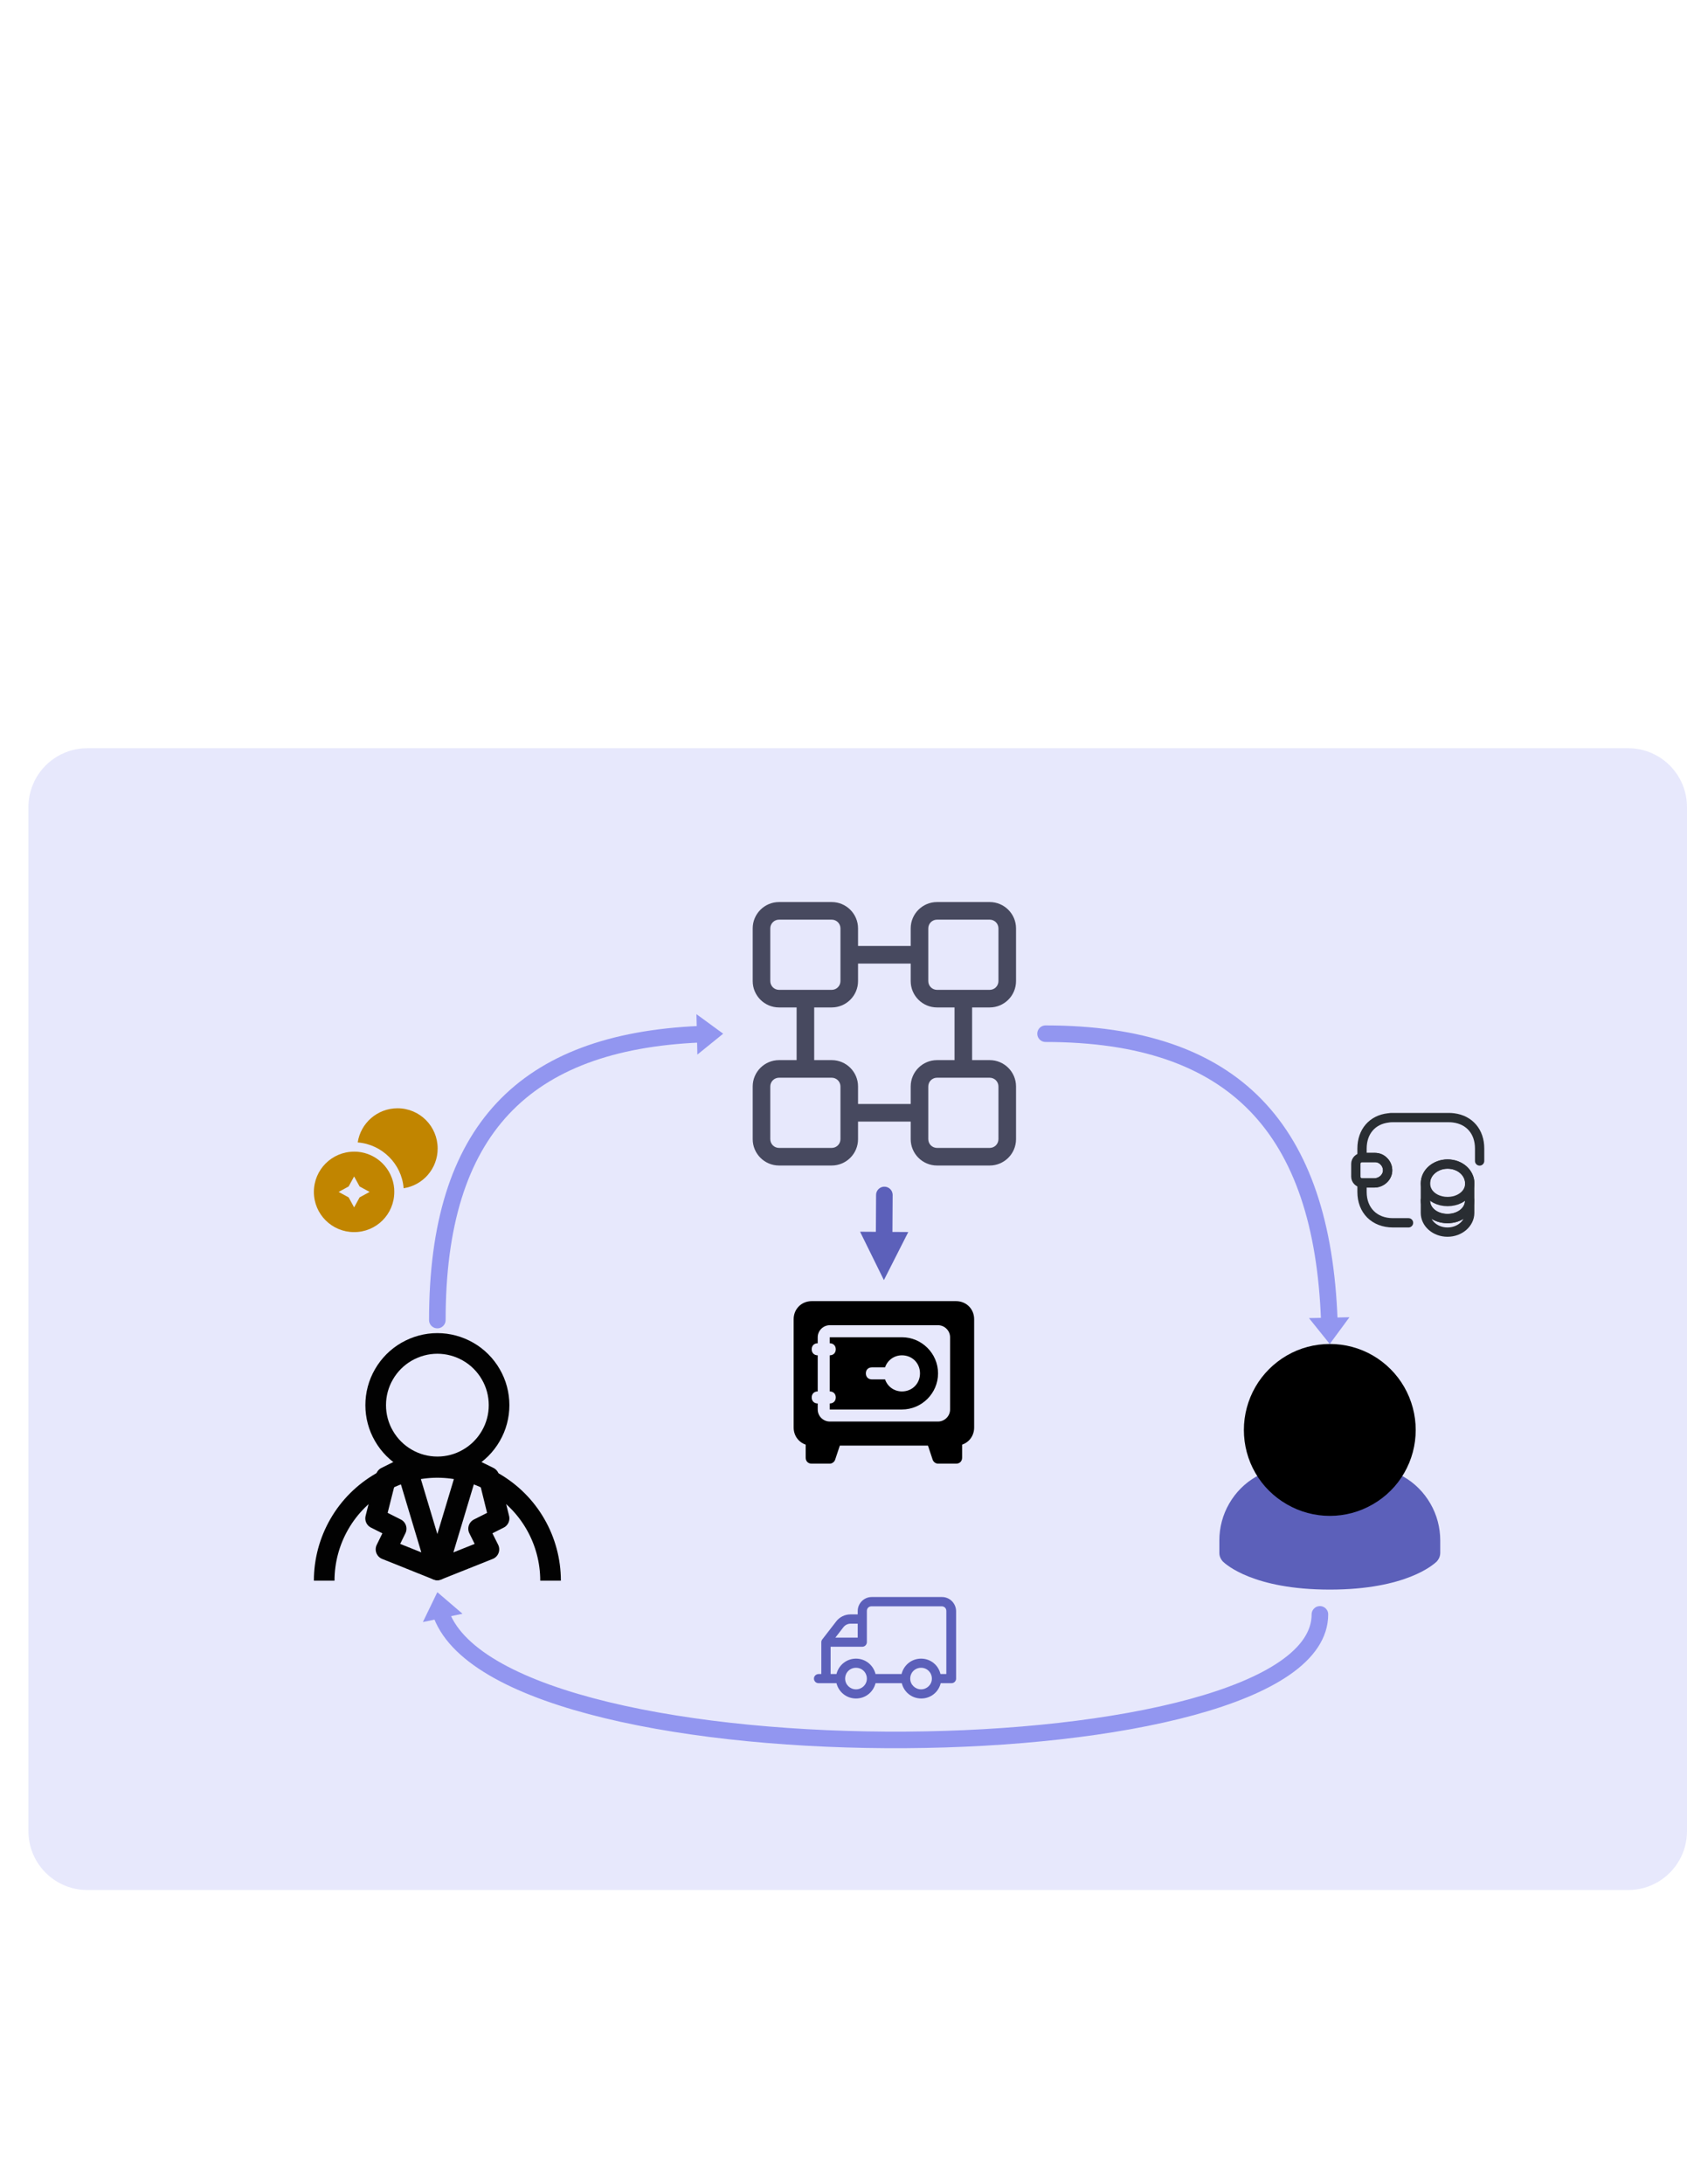 <?xml version="1.0" encoding="utf-8"?>
<svg xmlns="http://www.w3.org/2000/svg" xmlns:anim="urn:oasis:names:tc:opendocument:xmlns:animation:1.0" xmlns:ooo="http://xml.openoffice.org/svg/export" xmlns:presentation="http://sun.com/xmlns/staroffice/presentation" xmlns:smil="http://www.w3.org/2001/SMIL20/" xmlns:xlink="http://www.w3.org/1999/xlink" version="1.2" width="215.9mm" height="279.4mm" viewBox="0 0 21590 27940" preserveAspectRatio="xMidYMid" fill-rule="evenodd" stroke-width="28.222" stroke-linejoin="round">
 <defs class="ClipPathGroup">
  <clipPath id="presentation_clip_path" clipPathUnits="userSpaceOnUse">
   <rect x="0" y="0" width="21590" height="27940"/>
  </clipPath>
  <clipPath id="presentation_clip_path_shrink" clipPathUnits="userSpaceOnUse">
   <rect x="21" y="27" width="21547" height="27885"/>
  </clipPath>
 </defs>
 <defs class="TextShapeIndex">
  <g/>
 </defs>
 <defs class="EmbeddedBulletChars">
  <g id="bullet-char-template-57356" transform="scale(0,-0)">
   <path d="M 580,1141 L 1163,571 580,0 -4,571 580,1141 Z"/>
  </g>
  <g id="bullet-char-template-57354" transform="scale(0,-0)">
   <path d="M 8,1128 L 1137,1128 1137,0 8,0 8,1128 Z"/>
  </g>
  <g id="bullet-char-template-10146" transform="scale(0,-0)">
   <path d="M 174,0 L 602,739 174,1481 1456,739 174,0 Z M 1358,739 L 309,1346 659,739 1358,739 Z"/>
  </g>
  <g id="bullet-char-template-10132" transform="scale(0,-0)">
   <path d="M 2015,739 L 1276,0 717,0 1260,543 174,543 174,936 1260,936 717,1481 1274,1481 2015,739 Z"/>
  </g>
  <g id="bullet-char-template-10007" transform="scale(0,-0)">
   <path d="M 0,-2 C -7,14 -16,27 -25,37 L 356,567 C 262,823 215,952 215,954 215,979 228,992 255,992 264,992 276,990 289,987 310,991 331,999 354,1012 L 381,999 492,748 772,1049 836,1024 860,1049 C 881,1039 901,1025 922,1006 886,937 835,863 770,784 769,783 710,716 594,584 L 774,223 C 774,196 753,168 711,139 L 727,119 C 717,90 699,76 672,76 641,76 570,178 457,381 L 164,-76 C 142,-110 111,-127 72,-127 30,-127 9,-110 8,-76 1,-67 -2,-52 -2,-32 -2,-23 -1,-13 0,-2 Z"/>
  </g>
  <g id="bullet-char-template-10004" transform="scale(0,-0)">
   <path d="M 285,-33 C 182,-33 111,30 74,156 52,228 41,333 41,471 41,549 55,616 82,672 116,743 169,778 240,778 293,778 328,747 346,684 L 369,508 C 377,444 397,411 428,410 L 1163,1116 C 1174,1127 1196,1133 1229,1133 1271,1133 1292,1118 1292,1087 L 1292,965 C 1292,929 1282,901 1262,881 L 442,47 C 390,-6 338,-33 285,-33 Z"/>
  </g>
  <g id="bullet-char-template-9679" transform="scale(0,-0)">
   <path d="M 813,0 C 632,0 489,54 383,161 276,268 223,411 223,592 223,773 276,916 383,1023 489,1130 632,1184 813,1184 992,1184 1136,1130 1245,1023 1353,916 1407,772 1407,592 1407,412 1353,268 1245,161 1136,54 992,0 813,0 Z"/>
  </g>
  <g id="bullet-char-template-8226" transform="scale(0,-0)">
   <path d="M 346,457 C 273,457 209,483 155,535 101,586 74,649 74,723 74,796 101,859 155,911 209,963 273,989 346,989 419,989 480,963 531,910 582,859 608,796 608,723 608,648 583,586 532,535 482,483 420,457 346,457 Z"/>
  </g>
  <g id="bullet-char-template-8211" transform="scale(0,-0)">
   <path d="M -4,459 L 1135,459 1135,606 -4,606 -4,459 Z"/>
  </g>
  <g id="bullet-char-template-61548" transform="scale(0,-0)">
   <path d="M 173,740 C 173,903 231,1043 346,1159 462,1274 601,1332 765,1332 928,1332 1067,1274 1183,1159 1299,1043 1357,903 1357,740 1357,577 1299,437 1183,322 1067,206 928,148 765,148 601,148 462,206 346,322 231,437 173,577 173,740 Z"/>
  </g>
 </defs>
 <g>
  <g id="id2" class="Master_Slide">
   <g id="bg-id2" class="Background"/>
   <g id="bo-id2" class="BackgroundObjects"/>
  </g>
 </g>
 <g class="SlideGroup">
  <g>
   <g id="container-id1">
    <g id="id1" class="Slide" clip-path="url(#presentation_clip_path)">
     <g class="Page">
      <g class="com.sun.star.drawing.CustomShape">
       <g id="id3">
        <rect class="BoundingBox" stroke="none" fill="none" x="364" y="9571" width="21227" height="14607"/>
        <path fill="rgb(146,150,240)" fill-opacity="0.22" stroke="none" d="M 1115,9571 L 1116,9571 C 984,9571 854,9606 740,9672 626,9738 531,9833 465,9947 399,10061 364,10191 364,10323 L 364,23425 364,23425 C 364,23557 399,23687 465,23801 531,23915 626,24010 740,24076 854,24142 984,24177 1116,24177 L 20838,24177 20838,24177 C 20970,24177 21100,24142 21214,24076 21328,24010 21423,23915 21489,23801 21555,23687 21590,23557 21590,23425 L 21590,10322 21590,10323 21590,10323 C 21590,10191 21555,10061 21489,9947 21423,9833 21328,9738 21214,9672 21100,9606 20970,9571 20838,9571 L 1115,9571 Z"/>
       </g>
      </g>
      <g class="Graphic">
       <g id="id4">
        <rect class="BoundingBox" stroke="none" fill="none" x="9255" y="11160" width="4127" height="4127"/>
        <defs>
         <clipPath id="clip_path_1" clipPathUnits="userSpaceOnUse">
          <path d="M 9255,11160 L 13381,11160 13381,15286 9255,15286 9255,11160 Z"/>
         </clipPath>
        </defs>
        <g clip-path="url(#clip_path_1)">
         <path fill="rgb(71,73,95)" stroke="none" d="M 9633,11876 C 9633,11690 9784,11539 9970,11539 L 10644,11539 C 10830,11539 10981,11690 10981,11876 L 10981,12101 11655,12101 11655,11876 C 11655,11690 11806,11539 11992,11539 L 12666,11539 C 12852,11539 13003,11690 13003,11876 L 13003,12550 C 13003,12736 12852,12887 12666,12887 L 12441,12887 12441,13561 12666,13561 C 12852,13561 13003,13712 13003,13898 L 13003,14572 C 13003,14758 12852,14909 12666,14909 L 11992,14909 C 11806,14909 11655,14758 11655,14572 L 11655,14347 10981,14347 10981,14572 C 10981,14758 10830,14909 10644,14909 L 9970,14909 C 9784,14909 9633,14758 9633,14572 L 9633,13898 C 9633,13712 9784,13561 9970,13561 L 10195,13561 10195,12887 9970,12887 C 9784,12887 9633,12736 9633,12550 L 9633,11876 9633,11876 Z M 12216,12887 L 11992,12887 C 11806,12887 11655,12736 11655,12550 L 11655,12326 10981,12326 10981,12550 C 10981,12736 10830,12887 10644,12887 L 10420,12887 10420,13561 10644,13561 C 10830,13561 10981,13712 10981,13898 L 10981,14122 11655,14122 11655,13898 C 11655,13712 11806,13561 11992,13561 L 12216,13561 12216,12887 12216,12887 Z M 9970,11764 C 9908,11764 9858,11814 9858,11876 L 9858,12550 C 9858,12612 9908,12662 9970,12662 L 10644,12662 C 10706,12662 10756,12612 10756,12550 L 10756,11876 C 10756,11814 10706,11764 10644,11764 L 9970,11764 9970,11764 Z M 9858,13898 C 9858,13836 9908,13786 9970,13786 L 10644,13786 C 10706,13786 10756,13836 10756,13898 L 10756,14572 C 10756,14634 10706,14684 10644,14684 L 9970,14684 C 9908,14684 9858,14634 9858,14572 L 9858,13898 9858,13898 Z M 11880,13898 C 11880,13836 11930,13786 11992,13786 L 12666,13786 C 12728,13786 12778,13836 12778,13898 L 12778,14572 C 12778,14634 12728,14684 12666,14684 L 11992,14684 C 11930,14684 11880,14634 11880,14572 L 11880,13898 11880,13898 Z M 11880,11876 C 11880,11814 11930,11764 11992,11764 L 12666,11764 C 12728,11764 12778,11814 12778,11876 L 12778,12550 C 12778,12612 12728,12662 12666,12662 L 11992,12662 C 11930,12662 11880,12612 11880,12550 L 11880,11876 11880,11876 Z"/>
        </g>
       </g>
      </g>
      <g class="com.sun.star.drawing.ClosedBezierShape">
       <g id="id5">
        <rect class="BoundingBox" stroke="none" fill="none" x="4578" y="14177" width="1024" height="1024"/>
        <path fill="rgb(193,133,0)" stroke="none" d="M 5601,14692 C 5601,14950 5412,15163 5165,15200 L 5165,15195 C 5140,14889 4890,14639 4580,14614 L 4578,14614 C 4615,14367 4829,14177 5087,14177 5372,14177 5601,14407 5601,14692 Z"/>
       </g>
      </g>
      <g class="com.sun.star.drawing.ClosedBezierShape">
       <g id="id6">
        <rect class="BoundingBox" stroke="none" fill="none" x="4017" y="14732" width="1030" height="1030"/>
        <path fill="rgb(193,133,0)" stroke="none" d="M 5045,15206 C 5025,14954 4825,14753 4573,14733 4560,14732 4546,14732 4532,14732 4247,14732 4017,14962 4017,15247 4017,15532 4247,15761 4532,15761 4817,15761 5046,15532 5046,15247 5046,15233 5046,15219 5045,15206 Z M 4602,15317 L 4532,15445 4462,15317 4334,15247 4462,15177 4532,15049 4602,15177 4730,15247 4602,15317 Z"/>
       </g>
      </g>
      <g class="Graphic">
       <g id="id7">
        <rect class="BoundingBox" stroke="none" fill="none" x="3857" y="16886" width="3482" height="3482"/>
        <path fill="none" stroke="rgb(2,2,2)" stroke-width="264" stroke-linejoin="miter" stroke-linecap="square" d="M 6387,17975 C 6387,18113 6351,18249 6281,18369 6212,18489 6112,18589 5992,18658 5872,18728 5736,18764 5598,18764 5459,18764 5323,18728 5203,18658 5083,18589 4983,18489 4914,18369 4844,18249 4808,18113 4808,17975 4808,17836 4844,17700 4914,17580 4983,17460 5083,17360 5203,17291 5323,17222 5459,17185 5597,17185 5736,17185 5872,17222 5992,17291 6112,17360 6212,17460 6281,17580 6351,17700 6387,17836 6387,17975 L 6387,17975 Z"/>
        <path fill="none" stroke="rgb(2,2,2)" stroke-width="264" stroke-linejoin="miter" d="M 4149,20220 L 4149,20220 C 4149,19966 4216,19716 4343,19496 4470,19275 4653,19093 4873,18965 5093,18838 5343,18771 5597,18771 L 5597,18771 5597,18771 C 5852,18771 6102,18838 6322,18965 6542,19093 6725,19275 6852,19496 6979,19716 7046,19966 7046,20220 L 7046,20220"/>
        <path fill="none" stroke="rgb(2,2,2)" stroke-width="264" stroke-linejoin="miter" stroke-linecap="square" d="M 5202,18766 L 5597,20082 4940,19819 5070,19555 4807,19423 4940,18896 5202,18766 5202,18766 Z"/>
        <path fill="none" stroke="rgb(2,2,2)" stroke-width="264" stroke-linejoin="miter" stroke-linecap="square" d="M 5993,18766 L 5597,20082 6257,19819 6125,19555 6387,19423 6257,18896 5993,18766 5993,18766 Z"/>
       </g>
      </g>
      <g class="com.sun.star.drawing.ClosedBezierShape">
       <g id="id8">
        <rect class="BoundingBox" stroke="none" fill="none" x="18182" y="15294" width="688" height="528"/>
        <path fill="none" stroke="rgb(41,45,50)" stroke-width="119" stroke-linejoin="round" stroke-linecap="round" d="M 18242,15354 L 18242,15515 C 18242,15651 18368,15761 18525,15761 18681,15761 18809,15651 18809,15515 L 18809,15354 C 18809,15490 18682,15587 18525,15587 18369,15587 18242,15489 18242,15354 Z"/>
       </g>
      </g>
      <g class="com.sun.star.drawing.ClosedBezierShape">
       <g id="id9">
        <rect class="BoundingBox" stroke="none" fill="none" x="18183" y="14831" width="688" height="600"/>
        <path fill="none" stroke="rgb(41,45,50)" stroke-width="119" stroke-linejoin="round" stroke-linecap="round" d="M 18243,15137 C 18243,15176 18254,15213 18273,15245 18319,15321 18415,15370 18526,15370 18637,15370 18733,15321 18780,15245 18799,15213 18810,15176 18810,15137 18810,15069 18778,15008 18728,14963 18676,14918 18605,14891 18527,14891 18448,14891 18378,14919 18327,14963 18274,15007 18243,15069 18243,15137 Z"/>
       </g>
      </g>
      <g class="com.sun.star.drawing.ClosedBezierShape">
       <g id="id10">
        <rect class="BoundingBox" stroke="none" fill="none" x="18182" y="14830" width="688" height="819"/>
        <path fill="none" stroke="rgb(41,45,50)" stroke-width="119" stroke-linejoin="round" stroke-linecap="round" d="M 18242,15137 L 18242,15355 C 18242,15491 18368,15588 18525,15588 18681,15588 18809,15490 18809,15355 L 18809,15137 C 18809,15000 18682,14890 18525,14890 18447,14890 18376,14918 18325,14962 18274,15007 18242,15069 18242,15137 Z"/>
       </g>
      </g>
      <g class="com.sun.star.drawing.ClosedBezierShape">
       <g id="id11">
        <rect class="BoundingBox" stroke="none" fill="none" x="17292" y="14747" width="528" height="446"/>
        <path fill="none" stroke="rgb(41,45,50)" stroke-width="119" stroke-linejoin="round" stroke-linecap="round" d="M 17352,14888 L 17352,15051 C 17352,15095 17387,15130 17431,15132 L 17586,15132 C 17672,15132 17750,15069 17758,14984 17762,14934 17743,14887 17710,14855 17681,14824 17640,14807 17596,14807 L 17431,14807 C 17387,14809 17352,14844 17352,14888 Z"/>
       </g>
      </g>
      <g class="com.sun.star.drawing.OpenBezierShape">
       <g id="id12">
        <rect class="BoundingBox" stroke="none" fill="none" x="17371" y="14236" width="1626" height="1467"/>
        <path fill="none" stroke="rgb(41,45,50)" stroke-width="119" stroke-linejoin="round" stroke-linecap="round" d="M 18936,14851 L 18936,14692 C 18936,14476 18806,14326 18604,14300 18583,14297 18562,14296 18540,14296 L 17827,14296 C 17807,14296 17787,14296 17768,14300 17563,14323 17431,14475 17431,14692 L 17431,14807 17596,14807 C 17640,14807 17681,14824 17710,14855 17743,14887 17762,14934 17758,14984 17750,15069 17672,15132 17586,15132 L 17431,15132 17431,15247 C 17431,15484 17590,15642 17827,15642 L 18026,15642"/>
       </g>
      </g>
      <g class="Graphic">
       <g id="id13">
        <rect class="BoundingBox" stroke="none" fill="none" x="10042" y="16375" width="2541" height="2541"/>
        <path fill="rgb(0,0,0)" stroke="none" d="M 12236,16644 L 10388,16644 C 10258,16644 10157,16744 10157,16875 L 10157,18261 C 10157,18392 10258,18492 10388,18492 L 12236,18492 C 12366,18492 12467,18392 12467,18261 L 12467,16875 C 12467,16744 12366,16644 12236,16644 L 12236,16644 Z M 12159,18030 C 12159,18115 12089,18184 12005,18184 L 10619,18184 C 10535,18184 10465,18115 10465,18030 L 10465,17953 C 10419,17953 10388,17922 10388,17876 10388,17830 10419,17799 10465,17799 L 10465,17337 C 10419,17337 10388,17306 10388,17260 10388,17214 10419,17183 10465,17183 L 10465,17106 C 10465,17022 10535,16952 10619,16952 L 12005,16952 C 12089,16952 12159,17022 12159,17106 L 12159,18030 12159,18030 Z"/>
        <path fill="rgb(0,0,0)" stroke="none" d="M 12005,17568 C 12005,17314 11797,17106 11543,17106 L 10619,17106 10619,17183 C 10665,17183 10696,17214 10696,17260 10696,17306 10665,17337 10619,17337 L 10619,17799 C 10665,17799 10696,17830 10696,17876 10696,17922 10665,17953 10619,17953 L 10619,18030 11543,18030 C 11797,18030 12005,17822 12005,17568 L 12005,17568 12005,17568 Z M 11543,17799 C 11443,17799 11358,17737 11327,17645 L 11158,17645 C 11112,17645 11081,17614 11081,17568 11081,17522 11112,17491 11158,17491 L 11327,17491 C 11358,17399 11443,17337 11543,17337 11674,17337 11774,17437 11774,17568 11774,17699 11674,17799 11543,17799 L 11543,17799 Z"/>
        <path fill="rgb(0,0,0)" stroke="none" d="M 10619,18723 L 10388,18723 C 10342,18723 10311,18692 10311,18646 L 10311,18415 C 10311,18369 10342,18338 10388,18338 L 10696,18338 C 10719,18338 10742,18353 10758,18369 10773,18392 10781,18415 10766,18438 L 10689,18669 C 10681,18699 10650,18723 10619,18723 L 10619,18723 Z"/>
        <path fill="rgb(0,0,0)" stroke="none" d="M 12236,18723 L 12005,18723 C 11974,18723 11943,18699 11935,18669 L 11858,18438 C 11851,18415 11851,18392 11866,18369 11882,18345 11905,18338 11928,18338 L 12236,18338 C 12282,18338 12313,18369 12313,18415 L 12313,18646 C 12313,18692 12282,18723 12236,18723 L 12236,18723 Z"/>
       </g>
      </g>
      <g class="com.sun.star.drawing.ConnectorShape">
       <g id="id14">
        <rect class="BoundingBox" stroke="none" fill="none" x="5491" y="12972" width="3765" height="4021"/>
        <path fill="none" stroke="rgb(146,150,240)" stroke-width="212" stroke-linejoin="round" stroke-linecap="round" d="M 5597,16886 C 5597,14444 6715,13329 8951,13230"/>
        <path fill="rgb(146,150,240)" stroke="none" d="M 8913,12973 L 9255,13223 8925,13490 8913,12973 Z"/>
       </g>
      </g>
      <g class="com.sun.star.drawing.ConnectorShape">
       <g id="id15">
        <rect class="BoundingBox" stroke="none" fill="none" x="13275" y="13117" width="3997" height="4076"/>
        <path fill="none" stroke="rgb(146,150,240)" stroke-width="212" stroke-linejoin="round" stroke-linecap="round" d="M 13381,13223 C 15806,13223 16921,14444 17012,16887"/>
        <path fill="rgb(146,150,240)" stroke="none" d="M 17270,16850 L 17018,17192 16752,16861 17270,16850 Z"/>
       </g>
      </g>
      <g class="com.sun.star.drawing.ConnectorShape">
       <g id="id16">
        <rect class="BoundingBox" stroke="none" fill="none" x="11006" y="15180" width="619" height="1196"/>
        <path fill="none" stroke="rgb(92,96,186)" stroke-width="212" stroke-linejoin="round" stroke-linecap="round" d="M 11318,15286 L 11315,15799"/>
        <path fill="rgb(92,96,186)" stroke="none" d="M 11624,15760 L 11312,16375 11007,15756 11624,15760 Z"/>
       </g>
      </g>
      <g class="com.sun.star.drawing.ConnectorShape">
       <g id="id17">
        <rect class="BoundingBox" stroke="none" fill="none" x="5412" y="20367" width="11587" height="1998"/>
        <path fill="none" stroke="rgb(146,150,240)" stroke-width="212" stroke-linejoin="round" stroke-linecap="round" d="M 5651,20659 C 6496,22854 16892,22727 16892,20651"/>
        <path fill="rgb(146,150,240)" stroke="none" d="M 5412,20749 L 5597,20367 5919,20643 5412,20749 Z"/>
       </g>
      </g>
      <g class="com.sun.star.drawing.ClosedBezierShape">
       <g id="id18">
        <rect class="BoundingBox" stroke="none" fill="none" x="10417" y="20429" width="1821" height="1299"/>
        <path fill="rgb(92,96,186)" stroke="none" d="M 11155,20429 C 11058,20429 10977,20510 10977,20607 L 10977,20651 10886,20651 C 10813,20651 10744,20684 10700,20743 L 10522,20973 C 10514,20984 10511,20995 10511,21009 L 10511,21414 10478,21414 C 10447,21414 10419,21437 10417,21467 10414,21503 10442,21531 10475,21531 L 10705,21531 C 10733,21644 10833,21727 10955,21727 11077,21727 11177,21644 11205,21531 L 11541,21531 C 11568,21644 11668,21727 11790,21727 11912,21727 12012,21644 12039,21531 L 12178,21531 C 12211,21531 12236,21503 12236,21473 L 12236,20607 C 12233,20507 12153,20429 12056,20429 L 11155,20429 Z M 10886,20770 L 10977,20770 10977,20948 10691,20948 10794,20815 C 10816,20787 10849,20770 10886,20770 Z M 10955,21610 C 10880,21610 10816,21550 10816,21473 10816,21395 10877,21334 10955,21334 11033,21334 11094,21395 11094,21473 11094,21550 11030,21610 10955,21610 Z M 11788,21610 C 11713,21610 11649,21550 11649,21473 11649,21395 11710,21334 11788,21334 11865,21334 11926,21395 11926,21473 11926,21550 11862,21610 11788,21610 Z M 12036,21414 C 12010,21301 11910,21217 11788,21217 11665,21217 11566,21301 11538,21414 L 11205,21414 C 11177,21301 11077,21217 10955,21217 10833,21217 10733,21301 10705,21414 L 10630,21414 10630,21065 11035,21065 C 11069,21065 11094,21037 11094,21006 L 11094,20607 C 11094,20573 11119,20548 11152,20548 L 12053,20548 C 12086,20548 12111,20573 12111,20607 L 12111,21414 12036,21414 Z"/>
       </g>
      </g>
      <g class="Group">
       <g class="com.sun.star.drawing.ClosedBezierShape">
        <g id="id19">
         <rect class="BoundingBox" stroke="none" fill="none" x="15605" y="18763" width="2828" height="1572"/>
         <path fill="rgb(92,96,186)" stroke="none" d="M 16548,18763 C 16382,18763 16219,18806 16076,18889 15932,18971 15814,19090 15731,19234 15648,19377 15605,19540 15605,19706 L 15605,19863 15605,19864 C 15605,19891 15612,19919 15626,19942 15633,19954 15641,19965 15650,19975 15688,20011 16040,20334 17019,20334 17997,20334 18349,20011 18387,19975 18396,19965 18404,19954 18411,19942 18425,19919 18432,19891 18432,19864 L 18432,19863 18432,19706 C 18432,19540 18389,19377 18306,19234 18223,19090 18105,18971 17961,18889 17818,18806 17655,18763 17490,18763 L 16548,18763 Z"/>
        </g>
       </g>
       <g class="com.sun.star.drawing.ClosedBezierShape">
        <g id="id20">
         <rect class="BoundingBox" stroke="none" fill="none" x="15919" y="17192" width="2200" height="2200"/>
         <path fill="rgb(0,0,0)" stroke="none" d="M 18118,18292 C 18118,18485 18068,18674 17971,18842 17875,19009 17736,19147 17569,19243 17402,19340 17212,19391 17019,19391 16826,19391 16636,19340 16469,19243 16302,19147 16162,19009 16066,18842 15969,18674 15919,18485 15919,18292 15919,18099 15970,17909 16066,17742 16163,17574 16302,17436 16469,17339 16636,17242 16826,17192 17019,17192 17212,17192 17402,17242 17569,17339 17736,17436 17874,17574 17971,17742 18067,17909 18118,18099 18118,18292 Z"/>
        </g>
       </g>
      </g>
     </g>
    </g>
   </g>
  </g>
 </g>
</svg>